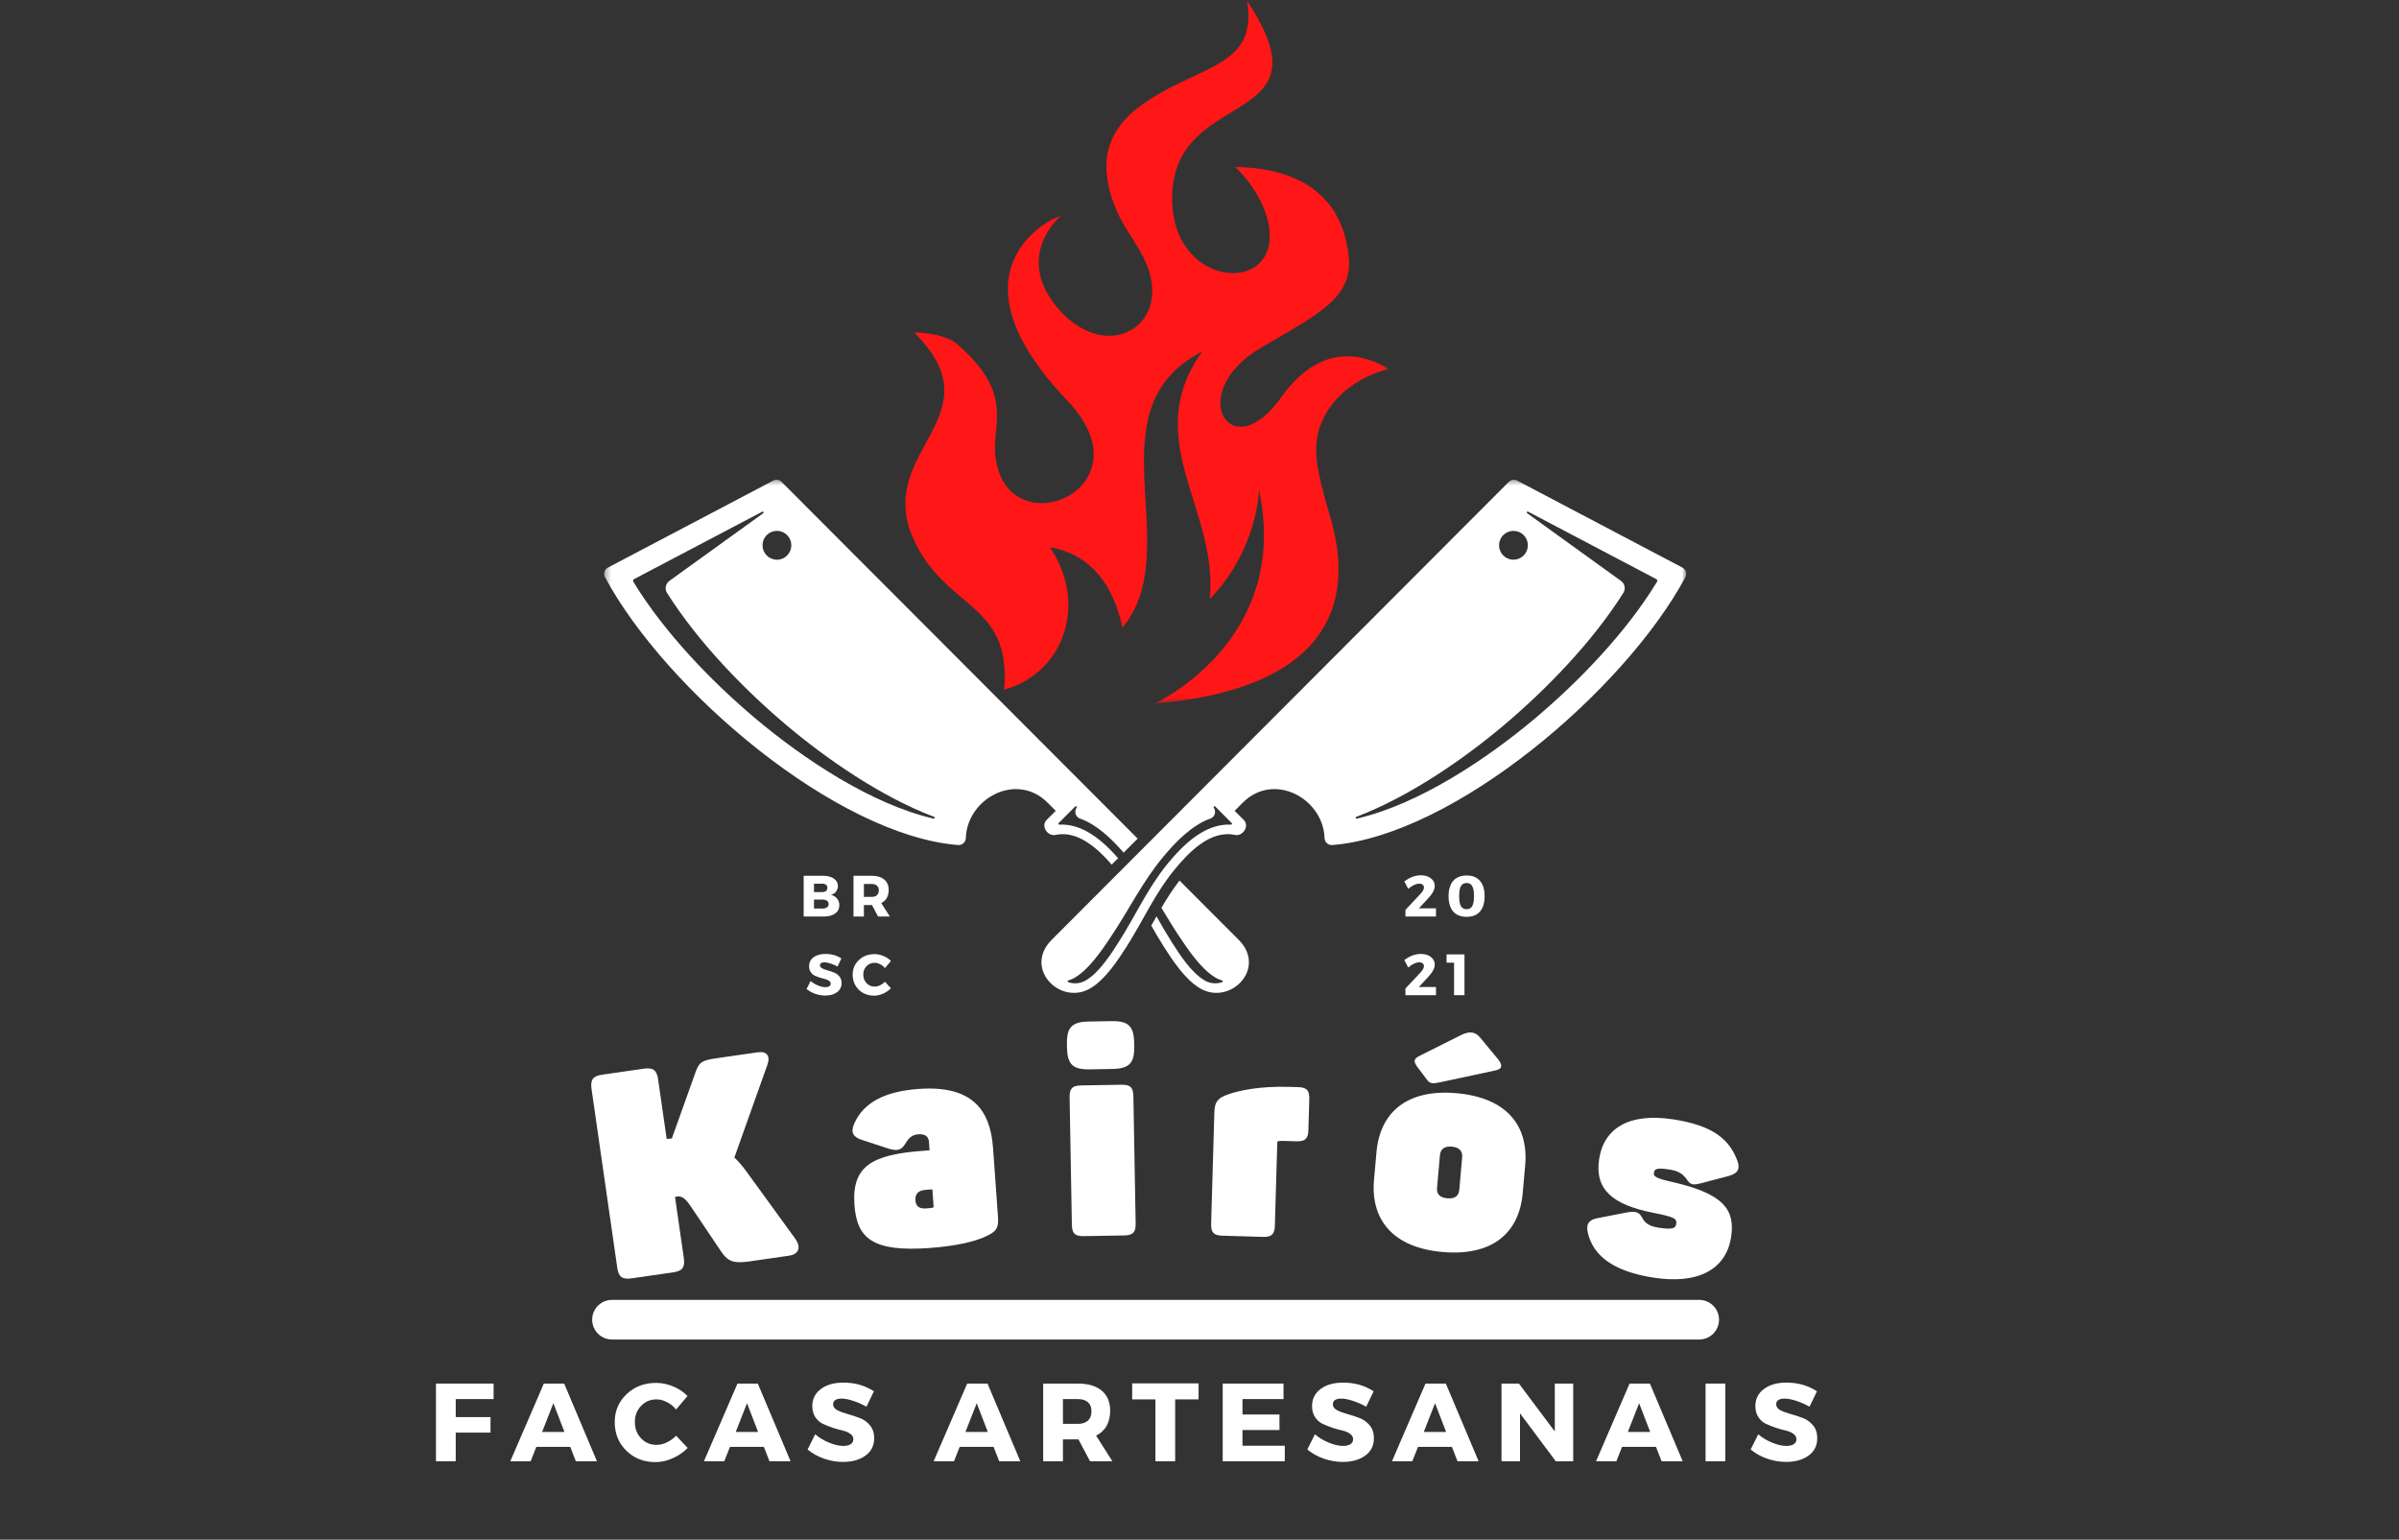 <svg width="363" height="233" viewBox="0 0 363 233" fill="none" xmlns="http://www.w3.org/2000/svg">
<rect x="0" y="0" width="363" height="233" fill="#333333" stroke="none"/>
<mask id="mask0_1010_2" style="mask-type:luminance" maskUnits="userSpaceOnUse" x="136" y="0" width="75" height="107">
<path d="M136.267 0.094H210.139V106.494H136.267V0.094Z" fill="white"/>
</mask>
<g mask="url(#mask0_1010_2)">
<path d="M210.128 55.82C202.482 51.31 197.006 55.645 193.86 60.122C186.189 70.983 179.302 59.433 190.677 52.703C199.048 47.73 204.805 45.247 204.083 38.776C203.04 29.297 196.295 25.432 186.882 25.257C189.777 28.006 191.599 31.466 192.037 34.441C193.572 45.05 176.32 43.603 177.414 28.75C178.544 13.208 201.418 19.271 188.679 0.094C190.502 10.579 180.782 9.715 172.116 16.358C169.539 18.319 167.829 20.977 167.49 23.846C167.169 26.595 167.894 29.538 169.112 32.199C170.384 35.035 172.357 37.223 173.509 40.027C177.096 48.871 168.474 54.497 161.379 47.993C157.176 44.154 154.948 38.196 160.424 32.713C160.883 32.221 141.666 39.819 161.521 60.647C174.431 74.166 151.791 83.35 150.573 68.595C150.201 64.085 153.435 59.433 144.725 51.989C143.332 50.775 140.241 50.315 138.33 50.315C151.065 62.97 132.453 68.136 138.068 81.228C142.873 92.381 153.118 90.904 151.933 104.368C161.259 101.798 164.526 91.025 158.856 82.814C166.523 84.141 168.904 90.696 169.856 94.977C179.729 82.989 164.821 61.931 181.902 53.206C172.379 66.55 184.479 77.178 183.032 90.674C190.36 83.131 190.502 74.144 190.502 74.144C195.417 97.047 174.661 106.494 174.661 106.494C200.375 104.27 205.147 91.878 201.418 78.731C200.255 74.626 199.103 70.819 199.157 67.895C199.234 61.854 204.247 57.322 210.128 55.82Z" fill="#FF1616"/>
</g>
<mask id="mask1_1010_2" style="mask-type:luminance" maskUnits="userSpaceOnUse" x="91" y="72" width="165" height="80">
<path d="M91.383 72.478H255.183V151.133H91.383V72.478Z" fill="white"/>
</mask>
<g mask="url(#mask1_1010_2)">
<path fill-rule="evenodd" clip-rule="evenodd" d="M188.183 124.067L186.82 122.699L188.052 121.464C192.744 116.764 200.233 120.822 200.422 126.83C200.43 126.98 200.463 127.122 200.525 127.257C200.587 127.392 200.674 127.508 200.783 127.607C200.893 127.705 201.02 127.778 201.159 127.826C201.301 127.873 201.443 127.891 201.593 127.88C219.99 126.407 245.755 104.561 255.012 87.36C255.081 87.233 255.121 87.094 255.135 86.952C255.15 86.806 255.135 86.664 255.095 86.525C255.052 86.387 254.982 86.263 254.891 86.15C254.8 86.041 254.691 85.95 254.559 85.884L229.571 72.733C229.359 72.62 229.137 72.58 228.9 72.617C228.667 72.653 228.466 72.755 228.298 72.927L182.722 118.591L159.13 142.227C154.809 146.554 160.446 152.256 165.003 149.551C167.242 148.224 169.116 145.373 170.497 143.204C172.966 139.321 174.705 135.289 177.702 131.624C179.875 128.963 183.159 125.558 186.864 126.349C188.019 126.601 189.142 125.026 188.183 124.063V124.067ZM158.379 124.067L159.746 122.699L158.51 121.464C153.821 116.764 146.329 120.822 146.14 126.83C146.136 126.98 146.103 127.122 146.038 127.257C145.976 127.392 145.892 127.508 145.779 127.607C145.669 127.705 145.545 127.778 145.403 127.826C145.265 127.873 145.119 127.891 144.973 127.88C126.576 126.407 100.807 104.561 91.551 87.36C91.481 87.233 91.441 87.094 91.427 86.952C91.412 86.806 91.427 86.664 91.47 86.525C91.51 86.387 91.58 86.263 91.671 86.15C91.762 86.041 91.875 85.95 92.003 85.884L116.995 72.733C117.203 72.62 117.425 72.58 117.662 72.617C117.895 72.653 118.1 72.755 118.264 72.927L163.844 118.591L172.142 126.907L170.02 129.032C168.255 126.994 165.98 124.781 163.432 123.877C163.282 123.826 163.151 123.742 163.038 123.633C162.921 123.52 162.838 123.392 162.783 123.243C162.725 123.093 162.703 122.94 162.714 122.78C162.725 122.623 162.768 122.473 162.841 122.331L162.914 122.204C162.951 122.134 162.94 122.076 162.878 122.029C162.812 121.981 162.754 121.985 162.695 122.043L160.187 124.559C160.143 124.603 160.132 124.654 160.158 124.708C160.183 124.767 160.227 124.792 160.289 124.789C163.858 124.603 166.892 127.239 169.185 129.871L168.212 130.844C166.06 128.351 163.053 125.631 159.702 126.349C158.546 126.601 157.423 125.026 158.382 124.063L158.379 124.067ZM178.475 133.251L187.432 142.227C191.753 146.554 186.12 152.256 181.563 149.551C179.324 148.224 177.446 145.373 176.068 143.204C175.408 142.165 174.8 141.118 174.205 140.068C174.468 139.602 174.73 139.135 174.996 138.672C175.722 139.963 176.462 141.249 177.26 142.507C178.478 144.421 180.243 147.163 182.212 148.33C182.62 148.581 183.061 148.731 183.535 148.785C184.013 148.836 184.476 148.785 184.928 148.629C184.993 148.607 185.022 148.559 185.022 148.494C185.019 148.428 184.986 148.384 184.92 148.366C184.519 148.253 184.14 148.082 183.787 147.859C181.676 146.536 179.772 143.721 178.398 141.654C177.468 140.254 176.604 138.814 175.74 137.378C176.564 135.945 177.476 134.567 178.475 133.247V133.251ZM141.276 123.881C141.356 123.899 141.411 123.866 141.433 123.786C141.458 123.706 141.433 123.651 141.353 123.618C133.139 120.505 124.888 114.686 119.146 109.862C112.711 104.456 105.675 97.233 100.935 89.734C100.84 89.588 100.778 89.428 100.745 89.26C100.716 89.088 100.716 88.921 100.749 88.749C100.782 88.578 100.844 88.421 100.935 88.275C101.03 88.13 101.146 88.009 101.285 87.907L115.493 77.659C115.562 77.612 115.573 77.549 115.529 77.477C115.482 77.404 115.423 77.389 115.347 77.429L95.933 87.641C95.864 87.678 95.82 87.736 95.798 87.809C95.776 87.885 95.787 87.958 95.827 88.024C100.516 95.746 107.76 103.223 114.366 108.776C121.538 114.799 131.812 121.704 141.276 123.881ZM116.018 80.973C115.814 81.177 115.657 81.414 115.544 81.68C115.434 81.95 115.38 82.227 115.38 82.519C115.38 82.807 115.434 83.084 115.544 83.354C115.657 83.62 115.814 83.857 116.018 84.061C116.222 84.265 116.459 84.425 116.725 84.535C116.991 84.644 117.268 84.703 117.56 84.703C117.848 84.703 118.125 84.644 118.391 84.535C118.661 84.425 118.894 84.265 119.098 84.061C119.303 83.857 119.463 83.62 119.572 83.354C119.682 83.084 119.737 82.807 119.737 82.519C119.737 82.227 119.682 81.95 119.572 81.68C119.463 81.414 119.303 81.177 119.098 80.973C118.894 80.769 118.661 80.612 118.391 80.499C118.125 80.39 117.848 80.335 117.56 80.335C117.268 80.335 116.991 80.39 116.725 80.499C116.459 80.612 116.222 80.769 116.018 80.973ZM205.29 123.881C205.206 123.899 205.151 123.87 205.126 123.786C205.1 123.702 205.129 123.647 205.209 123.618C213.427 120.505 221.678 114.686 227.416 109.862C233.851 104.456 240.891 97.233 245.631 89.73C245.722 89.584 245.784 89.428 245.817 89.256C245.85 89.088 245.85 88.917 245.817 88.749C245.784 88.578 245.722 88.421 245.627 88.275C245.536 88.13 245.419 88.006 245.277 87.907L231.073 77.659C231.004 77.612 230.993 77.549 231.037 77.477C231.08 77.404 231.142 77.385 231.215 77.425L250.629 87.641C250.698 87.678 250.746 87.736 250.768 87.809C250.786 87.885 250.779 87.958 250.735 88.024C246.05 95.746 238.802 103.223 232.196 108.776C225.025 114.799 214.754 121.704 205.29 123.881ZM230.548 80.973C230.752 81.177 230.909 81.414 231.018 81.68C231.131 81.95 231.186 82.227 231.186 82.519C231.186 82.807 231.131 83.084 231.018 83.354C230.909 83.62 230.752 83.857 230.548 84.061C230.344 84.265 230.107 84.422 229.841 84.535C229.575 84.644 229.294 84.699 229.006 84.699C228.718 84.699 228.437 84.644 228.171 84.535C227.905 84.422 227.668 84.265 227.464 84.061C227.259 83.857 227.103 83.62 226.993 83.354C226.88 83.084 226.826 82.807 226.826 82.519C226.826 82.227 226.88 81.95 226.993 81.68C227.103 81.414 227.259 81.177 227.464 80.973C227.668 80.769 227.905 80.612 228.171 80.499C228.437 80.39 228.718 80.335 229.006 80.335C229.294 80.335 229.575 80.39 229.841 80.499C230.107 80.612 230.344 80.769 230.548 80.973ZM161.634 148.629C161.572 148.607 161.543 148.563 161.543 148.494C161.547 148.428 161.58 148.384 161.645 148.366C162.046 148.253 162.422 148.082 162.776 147.859C164.89 146.536 166.79 143.721 168.164 141.654C170.815 137.677 172.915 133.378 175.992 129.685C177.822 127.486 180.308 124.876 183.134 123.877C183.283 123.826 183.415 123.742 183.528 123.633C183.641 123.52 183.728 123.389 183.783 123.243C183.841 123.093 183.863 122.94 183.852 122.78C183.841 122.619 183.797 122.47 183.721 122.331L183.652 122.204C183.612 122.131 183.622 122.072 183.688 122.025C183.754 121.974 183.816 121.981 183.87 122.04L186.382 124.555C186.426 124.599 186.433 124.65 186.408 124.708C186.382 124.767 186.339 124.792 186.277 124.789C182.299 124.581 178.985 127.877 176.622 130.768C173.673 134.381 171.792 138.599 169.305 142.507C168.088 144.421 166.323 147.163 164.354 148.33C163.946 148.581 163.505 148.734 163.027 148.785C162.553 148.836 162.087 148.785 161.634 148.629Z" fill="white"/>
</g>
<path d="M95.58 193.448L101.832 192.548C103.265 192.344 103.673 191.797 103.469 190.364L102.138 181.118L102.529 181.06C103.396 180.936 104.012 181.822 104.57 182.628L109.135 189.416C110.207 190.991 111.122 191.214 113.51 190.871L119.372 190.025C120.936 189.803 121.221 188.698 120.331 187.451L112.872 177.181C112.318 176.419 111.734 175.748 111.118 175.172L116.106 161.161C116.612 159.757 116.022 159.046 114.633 159.247L108.424 160.14C106.08 160.476 105.77 160.785 105.201 162.375L101.664 172.277L101.358 172.321L100.877 172.346L99.583 163.359C99.379 161.927 98.832 161.518 97.399 161.726L91.146 162.623C89.713 162.831 89.305 163.378 89.509 164.81L93.396 191.815C93.6 193.244 94.147 193.656 95.58 193.448Z" fill="white"/>
<path d="M140.621 188.859C144.733 188.56 147.76 187.86 149.499 186.941C150.811 186.278 151.128 185.771 151.004 184.065L150.257 173.696C149.838 167.877 147.023 164.21 139.017 164.786C133.942 165.154 130.675 166.794 129.239 170.065C128.677 171.425 129.118 172.052 130.383 172.489L134.346 173.787C135.969 174.33 136.461 173.853 136.899 173.207C137.336 172.558 137.715 171.742 138.94 171.651C140.078 171.57 140.512 172.066 140.563 172.81L140.654 174.079L139.779 174.141C131.991 174.702 128.863 176.423 129.29 182.329C129.654 187.404 132.046 189.475 140.621 188.859ZM140.143 182.869C138.918 182.956 138.572 182.41 138.517 181.622C138.463 180.878 138.762 180.153 140.03 180.062L141.08 179.985L141.27 182.61C141.277 182.698 141.237 182.745 141.15 182.752C140.8 182.821 140.625 182.832 140.143 182.869Z" fill="white"/>
<path d="M164.886 161.822L168.306 161.764C170.894 161.716 171.671 160.87 171.624 158.326L171.616 157.844C171.572 155.3 170.767 154.479 168.178 154.527L164.758 154.585C162.17 154.632 161.397 155.478 161.441 158.023L161.452 158.504C161.495 161.049 162.301 161.869 164.886 161.822ZM163.975 187.062L170.114 186.956C171.43 186.931 171.86 186.486 171.839 185.17L171.496 165.872C171.47 164.556 171.026 164.126 169.709 164.152L163.57 164.257C162.254 164.283 161.824 164.728 161.845 166.044L162.188 185.341C162.214 186.657 162.658 187.088 163.975 187.062Z" fill="white"/>
<path d="M184.962 186.996L191.098 187.175C192.414 187.215 192.866 186.788 192.903 185.472L193.271 172.934C193.275 172.803 193.322 172.671 193.497 172.675C193.803 172.642 194.157 172.653 194.463 172.661L196.173 172.712C197.489 172.748 197.938 172.325 197.978 171.009L198.113 166.317C198.153 165.001 197.726 164.552 196.41 164.512L195.094 164.476C190.624 164.344 187.533 165.001 185.713 165.65C184.164 166.218 183.796 166.82 183.748 168.355L183.26 185.191C183.22 186.507 183.646 186.959 184.962 186.996Z" fill="white"/>
<path d="M217.972 163.765L226.274 161.986C227.397 161.734 227.36 161.158 226.649 160.257L223.941 156.983C223.106 155.984 222.125 156.116 221.068 156.641L214.709 159.824C213.926 160.239 213.845 160.629 214.476 161.475L215.934 163.411C216.365 164.02 216.849 164.02 217.972 163.765ZM218.264 189.461C225.691 190.117 229.869 186.697 230.408 180.536L230.78 176.343C231.323 170.181 227.809 166.083 220.379 165.431C213.04 164.786 208.821 168.198 208.278 174.359L207.906 178.552C207.367 184.714 210.921 188.815 218.264 189.461ZM218.979 181.334C217.889 181.239 217.36 180.707 217.444 179.792L217.881 174.808C217.961 173.893 218.578 173.419 219.668 173.514C220.805 173.612 221.327 174.188 221.246 175.107L220.805 180.087C220.725 181.002 220.116 181.436 218.979 181.334Z" fill="white"/>
<path d="M250.202 193.344C257.049 194.405 261.191 192.028 261.935 187.215C262.573 183.095 260.866 180.656 253.064 178.873C250.49 178.297 250.177 178.028 250.264 177.462C250.352 176.897 250.651 176.679 252.645 176.988C254.031 177.204 254.577 177.688 255.029 178.203C255.595 178.866 255.624 179.537 257.29 179.085L261.548 177.966C263.028 177.575 263.324 176.821 262.883 175.643C261.658 172.391 259.182 170.32 253.199 169.394C246.48 168.355 242.692 170.743 241.974 175.381C241.263 179.974 243.964 182.3 250.122 183.522C253.44 184.167 253.753 184.441 253.633 185.221C253.527 185.913 253.01 186.099 250.928 185.775C249.28 185.523 248.806 184.871 248.496 184.291C248.106 183.653 247.825 183.164 246.137 183.482L241.697 184.346C240.417 184.594 239.961 185.232 240.249 186.519C241.095 190.245 244.478 192.458 250.202 193.344Z" fill="white"/>
<path d="M92.6 199.707H257.115" stroke="white" stroke-width="5.995" stroke-linecap="round"/>
<path d="M74.689 211.722H68.957V214.449H74.222V216.797H68.957V221.128H65.968V209.374H74.689V211.722Z" fill="white"/>
<path d="M86.286 218.955H81.152L80.292 221.128H77.215L82.29 209.374H85.367L90.325 221.128H87.132L86.286 218.955ZM85.411 216.695L83.734 212.349L82.027 216.695H85.411Z" fill="white"/>
<path d="M99.286 209.272C100.161 209.272 101.022 209.454 101.868 209.811C102.713 210.161 103.432 210.643 104.026 211.255L102.305 213.297C101.926 212.83 101.467 212.462 100.934 212.189C100.398 211.908 99.87 211.766 99.345 211.766C98.411 211.766 97.627 212.097 96.997 212.757C96.373 213.41 96.063 214.216 96.063 215.178C96.063 216.17 96.373 216.997 96.997 217.657C97.627 218.321 98.411 218.649 99.345 218.649C99.841 218.649 100.351 218.529 100.876 218.284C101.408 218.033 101.886 217.694 102.305 217.264L104.055 219.116C103.413 219.768 102.655 220.29 101.78 220.676C100.912 221.066 100.052 221.259 99.199 221.259C97.427 221.259 95.954 220.687 94.78 219.539C93.603 218.383 93.016 216.939 93.016 215.207C93.016 213.527 93.613 212.116 94.809 210.978C96.005 209.841 97.496 209.272 99.286 209.272Z" fill="white"/>
<path d="M115.585 218.955H110.452L109.591 221.128H106.514L111.589 209.374H114.666L119.624 221.128H116.431L115.585 218.955ZM114.71 216.695L113.033 212.349L111.327 216.695H114.71Z" fill="white"/>
<path d="M127.608 209.228C129.358 209.228 130.897 209.666 132.231 210.541L131.108 212.874C130.496 212.524 129.832 212.232 129.125 211.999C128.425 211.766 127.831 211.649 127.346 211.649C126.489 211.649 126.063 211.937 126.063 212.509C126.063 212.881 126.27 213.177 126.69 213.399C127.116 213.625 127.638 213.818 128.25 213.982C128.863 214.15 129.468 214.347 130.073 214.58C130.685 214.806 131.203 215.175 131.633 215.689C132.06 216.206 132.275 216.852 132.275 217.628C132.275 218.766 131.83 219.652 130.948 220.282C130.062 220.917 128.935 221.23 127.565 221.23C126.591 221.23 125.629 221.066 124.677 220.734C123.722 220.395 122.898 219.932 122.198 219.349L123.35 217.045C123.941 217.563 124.641 217.985 125.45 218.314C126.256 218.645 126.974 218.809 127.608 218.809C128.082 218.809 128.454 218.722 128.717 218.547C128.986 218.372 129.125 218.12 129.125 217.789C129.125 217.46 128.968 217.187 128.658 216.972C128.356 216.75 127.977 216.589 127.521 216.491C127.061 216.385 126.562 216.243 126.019 216.068C125.483 215.885 124.983 215.685 124.517 215.47C124.057 215.258 123.674 214.916 123.365 214.449C123.062 213.982 122.913 213.425 122.913 212.772C122.913 211.704 123.339 210.847 124.196 210.205C125.049 209.556 126.186 209.228 127.608 209.228Z" fill="white"/>
<path d="M150.344 218.955H145.211L144.35 221.128H141.273L146.348 209.374H149.425L154.384 221.128H151.19L150.344 218.955ZM149.469 216.695L147.792 212.349L146.086 216.695H149.469Z" fill="white"/>
<path d="M164.934 221.128L163.184 217.818H160.836V221.128H157.847V209.374H163.097C164.65 209.374 165.853 209.731 166.699 210.439C167.552 211.15 167.982 212.159 167.982 213.472C167.982 215.28 167.271 216.542 165.853 217.249L168.318 221.128H164.934ZM160.836 215.47H163.097C163.746 215.47 164.252 215.309 164.613 214.989C164.971 214.66 165.153 214.186 165.153 213.574C165.153 212.961 164.971 212.502 164.613 212.189C164.252 211.879 163.746 211.722 163.097 211.722H160.836V215.47Z" fill="white"/>
<path d="M181.362 211.766H177.818V221.128H174.829V211.766H171.314V209.345H181.362V211.766Z" fill="white"/>
<path d="M194.214 211.722H188.002V214.055H193.602V216.403H188.002V218.78H194.404V221.128H185.012V209.374H194.214V211.722Z" fill="white"/>
<path d="M203.225 209.228C204.975 209.228 206.514 209.666 207.848 210.541L206.725 212.874C206.112 212.524 205.449 212.232 204.742 211.999C204.042 211.766 203.447 211.649 202.962 211.649C202.106 211.649 201.679 211.937 201.679 212.509C201.679 212.881 201.887 213.177 202.306 213.399C202.733 213.625 203.254 213.818 203.867 213.982C204.479 214.15 205.084 214.347 205.69 214.58C206.302 214.806 206.82 215.175 207.25 215.689C207.677 216.206 207.892 216.852 207.892 217.628C207.892 218.766 207.447 219.652 206.565 220.282C205.679 220.917 204.552 221.23 203.181 221.23C202.208 221.23 201.245 221.066 200.294 220.734C199.339 220.395 198.515 219.932 197.815 219.349L198.967 217.045C199.557 217.563 200.257 217.985 201.067 218.314C201.872 218.645 202.591 218.809 203.225 218.809C203.699 218.809 204.071 218.722 204.333 218.547C204.603 218.372 204.742 218.12 204.742 217.789C204.742 217.46 204.585 217.187 204.275 216.972C203.972 216.75 203.593 216.589 203.137 216.491C202.678 216.385 202.179 216.243 201.635 216.068C201.099 215.885 200.6 215.685 200.133 215.47C199.674 215.258 199.291 214.916 198.981 214.449C198.679 213.982 198.529 213.425 198.529 212.772C198.529 211.704 198.956 210.847 199.812 210.205C200.666 209.556 201.803 209.228 203.225 209.228Z" fill="white"/>
<path d="M219.694 218.955H214.561L213.7 221.128H210.623L215.698 209.374H218.775L223.734 221.128H220.54L219.694 218.955ZM218.819 216.695L217.142 212.349L215.436 216.695H218.819Z" fill="white"/>
<path d="M238.047 221.128H235.407L229.997 213.88V221.128H227.197V209.374H229.836L235.261 216.622V209.374H238.047V221.128Z" fill="white"/>
<path d="M250.573 218.955H245.439L244.579 221.128H241.502L246.577 209.374H249.654L254.612 221.128H251.418L250.573 218.955ZM249.698 216.695L248.02 212.349L246.314 216.695H249.698Z" fill="white"/>
<path d="M261.065 221.128H258.075V209.374H261.065V221.128Z" fill="white"/>
<path d="M270.307 209.228C272.057 209.228 273.596 209.666 274.93 210.541L273.807 212.874C273.195 212.524 272.531 212.232 271.824 211.999C271.124 211.766 270.53 211.649 270.045 211.649C269.188 211.649 268.761 211.937 268.761 212.509C268.761 212.881 268.969 213.177 269.388 213.399C269.815 213.625 270.336 213.818 270.949 213.982C271.561 214.15 272.167 214.347 272.772 214.58C273.384 214.806 273.902 215.175 274.332 215.689C274.759 216.206 274.974 216.852 274.974 217.628C274.974 218.766 274.529 219.652 273.647 220.282C272.761 220.917 271.634 221.23 270.263 221.23C269.29 221.23 268.328 221.066 267.376 220.734C266.421 220.395 265.597 219.932 264.897 219.349L266.049 217.045C266.639 217.563 267.339 217.985 268.149 218.314C268.955 218.645 269.673 218.809 270.307 218.809C270.781 218.809 271.153 218.722 271.416 218.547C271.685 218.372 271.824 218.12 271.824 217.789C271.824 217.46 271.667 217.187 271.357 216.972C271.055 216.75 270.675 216.589 270.22 216.491C269.76 216.385 269.261 216.243 268.718 216.068C268.182 215.885 267.682 215.685 267.216 215.47C266.756 215.258 266.373 214.916 266.063 214.449C265.761 213.982 265.611 213.425 265.611 212.772C265.611 211.704 266.038 210.847 266.895 210.205C267.748 209.556 268.885 209.228 270.307 209.228Z" fill="white"/>
<path d="M121.607 132.529H124.524C125.213 132.529 125.763 132.671 126.172 132.952C126.58 133.236 126.784 133.608 126.784 134.075C126.784 134.396 126.689 134.68 126.507 134.921C126.321 135.165 126.062 135.336 125.734 135.431C126.121 135.511 126.427 135.69 126.653 135.971C126.886 136.255 127.003 136.594 127.003 136.992C127.003 137.517 126.788 137.936 126.361 138.246C125.931 138.548 125.355 138.698 124.626 138.698H121.607V132.529ZM123.168 133.725V134.994H124.436C124.67 134.994 124.852 134.943 124.991 134.833C125.125 134.717 125.195 134.556 125.195 134.352C125.195 134.159 125.125 134.009 124.991 133.9C124.852 133.783 124.67 133.725 124.436 133.725H123.168ZM123.168 136.131V137.487H124.436C124.728 137.487 124.954 137.429 125.122 137.312C125.297 137.189 125.384 137.017 125.384 136.802C125.384 136.591 125.297 136.423 125.122 136.306C124.954 136.19 124.728 136.131 124.436 136.131H123.168Z" fill="white"/>
<path d="M132.864 138.698L131.945 136.962H130.72V138.698H129.145V132.529H131.902C132.718 132.529 133.349 132.719 133.797 133.098C134.242 133.47 134.468 133.998 134.468 134.687C134.468 135.632 134.093 136.288 133.345 136.656L134.643 138.698H132.864ZM130.72 135.723H131.902C132.241 135.723 132.503 135.643 132.689 135.475C132.882 135.3 132.981 135.052 132.981 134.731C132.981 134.421 132.882 134.184 132.689 134.017C132.503 133.853 132.241 133.769 131.902 133.769H130.72V135.723Z" fill="white"/>
<path d="M124.892 144.356C125.814 144.356 126.62 144.586 127.313 145.042L126.73 146.267C126.409 146.084 126.062 145.931 125.694 145.815C125.322 145.691 125.012 145.625 124.761 145.625C124.301 145.625 124.075 145.778 124.075 146.077C124.075 146.274 124.185 146.427 124.411 146.544C124.633 146.66 124.907 146.762 125.227 146.85C125.548 146.937 125.869 147.047 126.19 147.171C126.511 147.287 126.781 147.484 127.007 147.754C127.229 148.017 127.342 148.352 127.342 148.76C127.342 149.355 127.109 149.821 126.642 150.16C126.175 150.492 125.585 150.656 124.877 150.656C124.36 150.656 123.849 150.569 123.346 150.394C122.85 150.211 122.417 149.967 122.048 149.665L122.661 148.454C122.971 148.728 123.335 148.95 123.755 149.125C124.181 149.3 124.56 149.387 124.892 149.387C125.144 149.387 125.337 149.344 125.475 149.256C125.621 149.161 125.694 149.023 125.694 148.848C125.694 148.673 125.61 148.534 125.446 148.425C125.289 148.308 125.089 148.221 124.848 148.162C124.604 148.104 124.342 148.031 124.061 147.944C123.776 147.849 123.514 147.747 123.273 147.637C123.029 147.521 122.825 147.342 122.661 147.098C122.504 146.857 122.427 146.566 122.427 146.223C122.427 145.661 122.65 145.209 123.098 144.867C123.554 144.528 124.152 144.356 124.892 144.356Z" fill="white"/>
<path d="M132.315 144.385C132.782 144.385 133.234 144.48 133.672 144.662C134.117 144.848 134.496 145.1 134.809 145.421L133.905 146.5C133.701 146.248 133.457 146.055 133.176 145.917C132.902 145.771 132.625 145.698 132.345 145.698C131.856 145.698 131.448 145.869 131.12 146.208C130.788 146.551 130.624 146.974 130.624 147.477C130.624 147.995 130.788 148.425 131.12 148.775C131.448 149.125 131.856 149.3 132.345 149.3C132.607 149.3 132.873 149.238 133.147 149.11C133.427 148.975 133.679 148.797 133.905 148.571L134.809 149.548C134.477 149.891 134.084 150.16 133.628 150.365C133.169 150.569 132.717 150.671 132.272 150.671C131.338 150.671 130.558 150.372 129.938 149.767C129.326 149.154 129.02 148.396 129.02 147.492C129.02 146.609 129.333 145.869 129.968 145.275C130.598 144.684 131.382 144.385 132.315 144.385Z" fill="white"/>
<path d="M214.996 132.456C215.608 132.456 216.108 132.609 216.498 132.908C216.895 133.2 217.096 133.59 217.096 134.075C217.096 134.651 216.706 135.336 215.929 136.131L214.69 137.458H217.285V138.698H212.662V137.692L214.865 135.344C215.262 134.935 215.462 134.585 215.462 134.294C215.462 134.119 215.397 133.984 215.273 133.885C215.145 133.78 214.974 133.725 214.762 133.725C214.256 133.725 213.698 133.987 213.085 134.512L212.487 133.39C213.311 132.77 214.15 132.456 214.996 132.456Z" fill="white"/>
<path d="M221.93 132.485C222.805 132.485 223.476 132.759 223.942 133.302C224.409 133.838 224.642 134.607 224.642 135.606C224.642 136.62 224.409 137.396 223.942 137.94C223.476 138.475 222.805 138.742 221.93 138.742C221.044 138.742 220.362 138.475 219.888 137.94C219.421 137.396 219.188 136.62 219.188 135.606C219.188 134.607 219.421 133.838 219.888 133.302C220.362 132.759 221.044 132.485 221.93 132.485ZM221.93 133.623C221.529 133.623 221.237 133.78 221.055 134.09C220.88 134.403 220.792 134.906 220.792 135.606C220.792 136.306 220.88 136.813 221.055 137.123C221.237 137.436 221.529 137.59 221.93 137.59C222.309 137.59 222.586 137.436 222.761 137.123C222.943 136.813 223.038 136.306 223.038 135.606C223.038 134.906 222.943 134.403 222.761 134.09C222.586 133.78 222.309 133.623 221.93 133.623Z" fill="white"/>
<path d="M214.996 144.356C215.608 144.356 216.108 144.509 216.498 144.808C216.895 145.1 217.096 145.49 217.096 145.975C217.096 146.551 216.706 147.236 215.929 148.031L214.69 149.358H217.285V150.598H212.662V149.592L214.865 147.244C215.262 146.835 215.462 146.485 215.462 146.194C215.462 146.019 215.397 145.884 215.273 145.785C215.145 145.68 214.974 145.625 214.762 145.625C214.256 145.625 213.698 145.887 213.085 146.412L212.487 145.29C213.311 144.67 214.15 144.356 214.996 144.356Z" fill="white"/>
<path d="M221.594 150.598H220.019V145.683H218.882V144.429H221.594V150.598Z" fill="white"/>
</svg>
